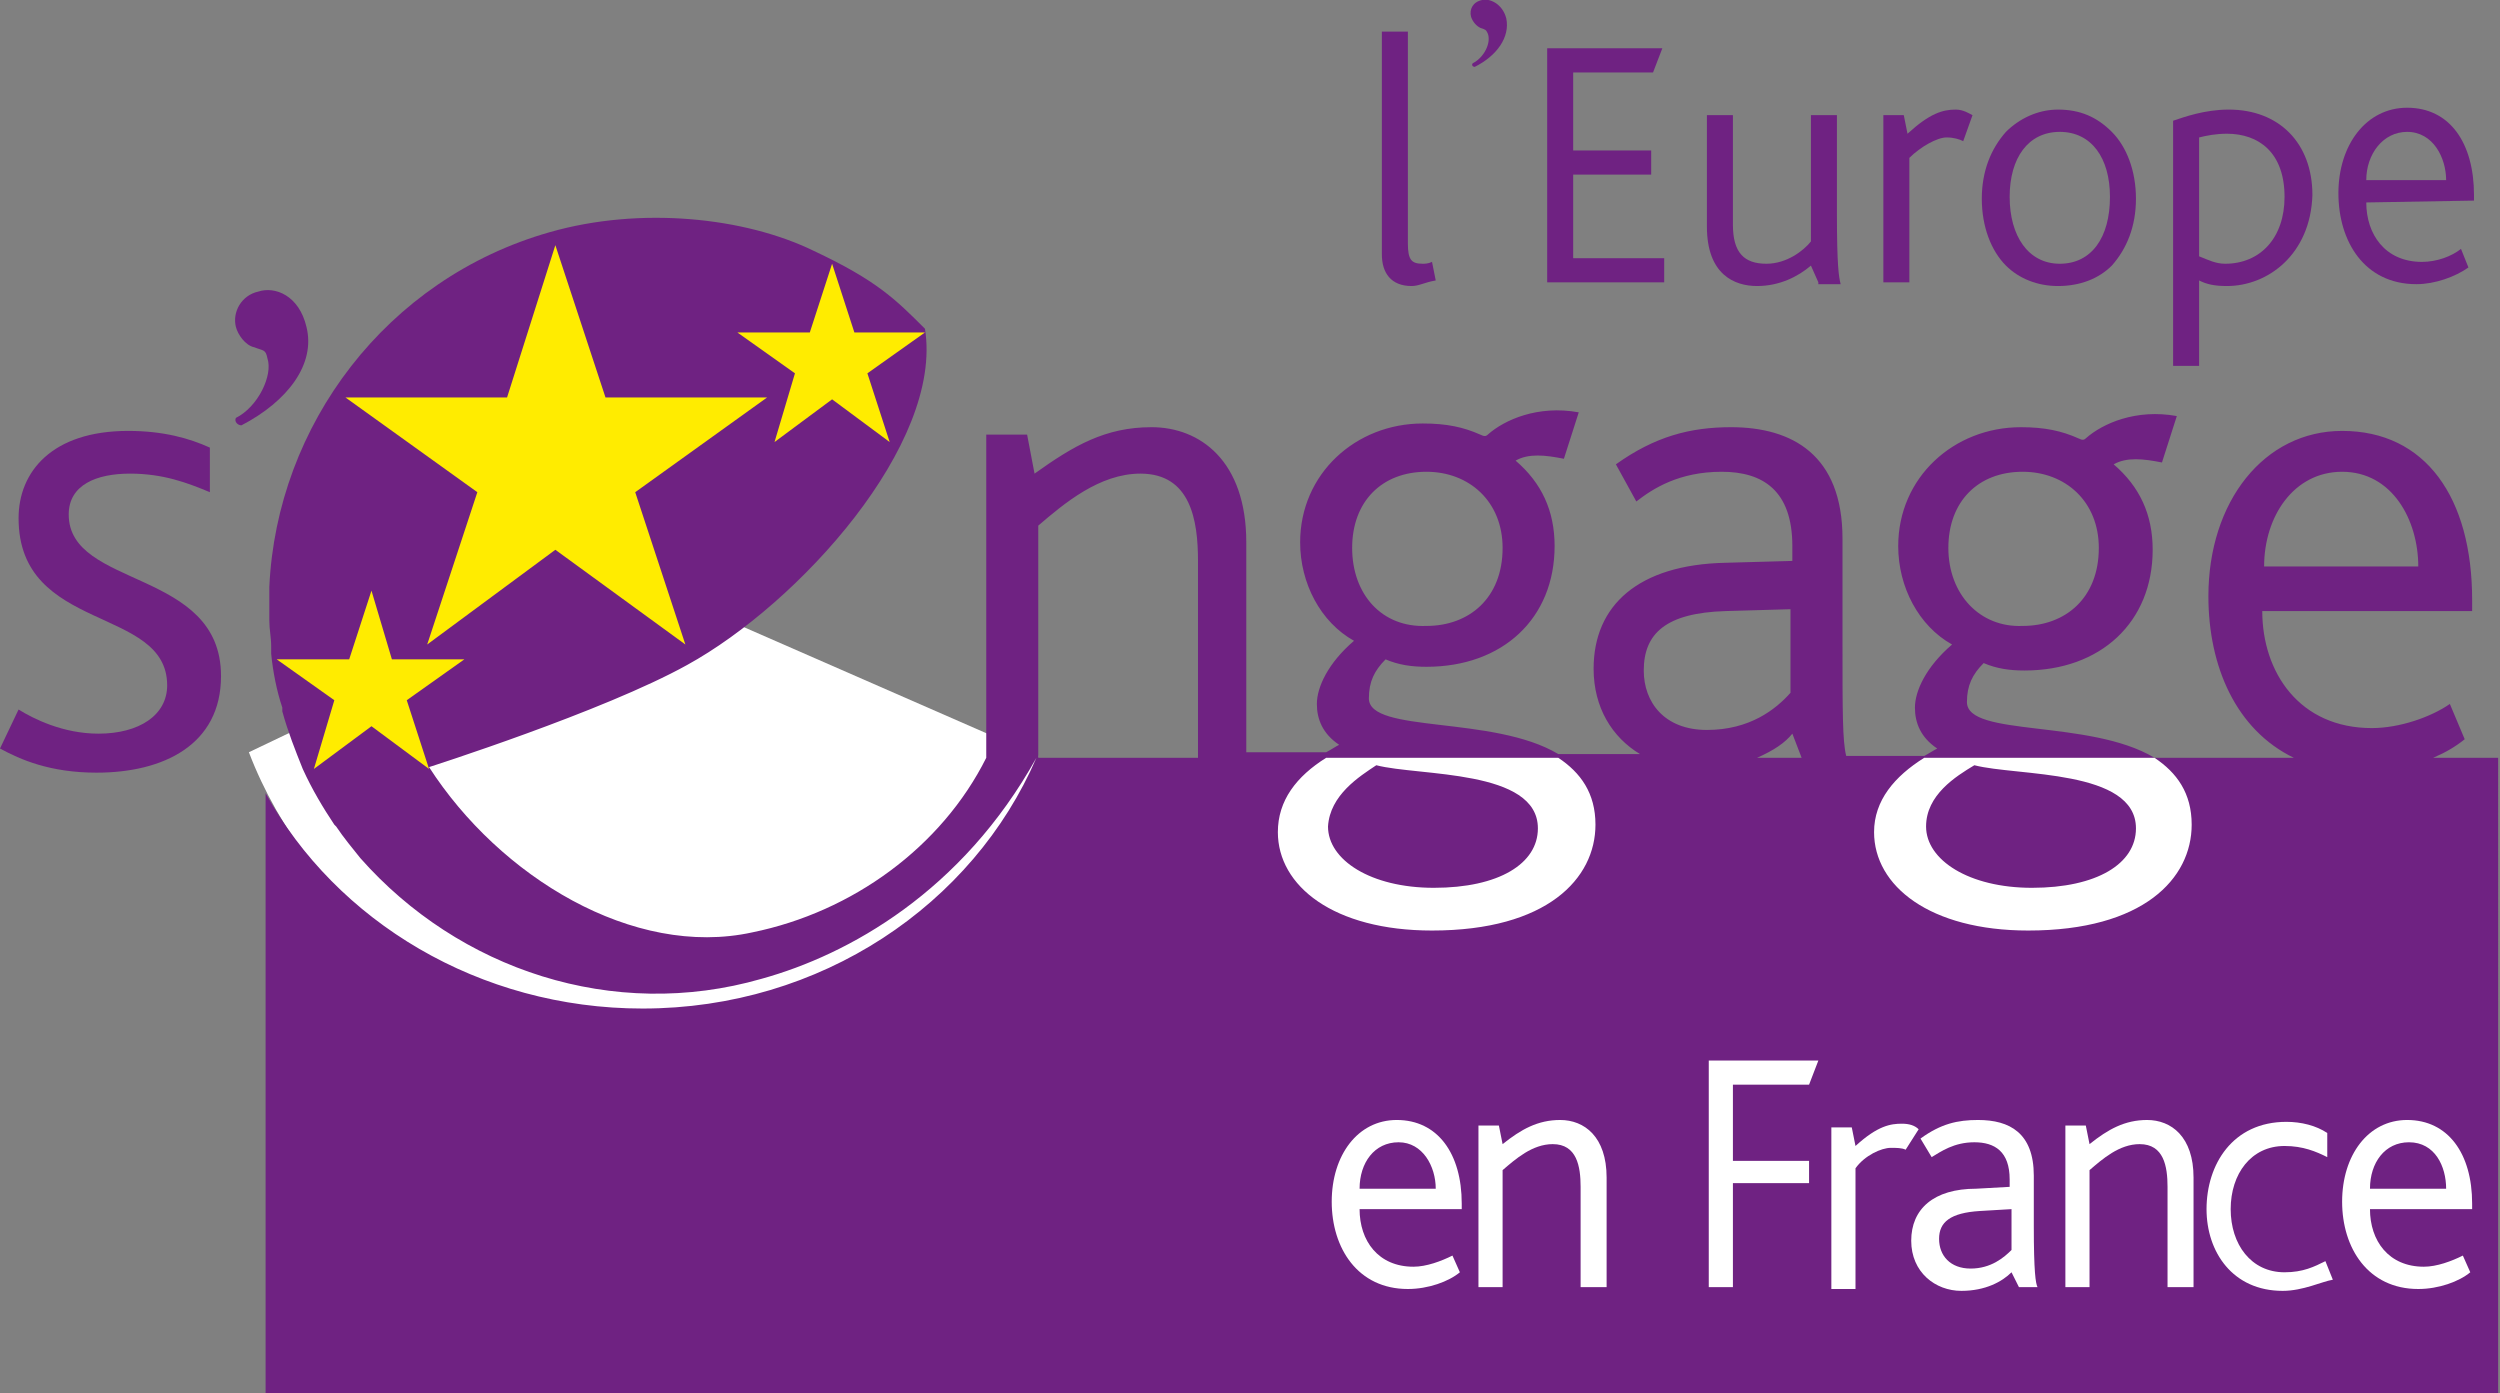<?xml version="1.0" encoding="utf-8"?>
<!-- Generator: Adobe Illustrator 20.1.0, SVG Export Plug-In . SVG Version: 6.00 Build 0)  -->
<!DOCTYPE svg PUBLIC "-//W3C//DTD SVG 1.1//EN" "http://www.w3.org/Graphics/SVG/1.1/DTD/svg11.dtd">
<svg version="1.1" id="Calque_1" xmlns="http://www.w3.org/2000/svg" xmlns:xlink="http://www.w3.org/1999/xlink" x="0px" y="0px"
	 viewBox="0 0 134.6 75" style="enable-background:new 0 0 134.6 75;" xml:space="preserve">
<rect x="0" y="0" width="134.6" height="75" fill="#808080" stroke="none"/>
<style type="text/css">
	.st0{fill:#FFFFFF;}
	.st1{fill:#6F2282;}
	.st2{fill:#FFEC00;}
</style>
<g>
	<path class="st0" d="M13.4,40.5c3.2,8.4,12,15.6,22.2,15.6S52.9,49,55.9,40.7l-22.4-9.8L13.4,40.5z"/>
	<path class="st1" d="M131,40.8c0.7-0.3,1.2-0.6,1.7-1l-0.8-1.9c-1,0.7-2.7,1.3-4.2,1.3c-3.9,0-5.9-3-5.9-6.3h11.3v-0.6
		c0-5.5-2.5-9.1-7-9.1c-4.2,0-7.2,3.8-7.2,8.9c0,3.8,1.5,7.2,4.6,8.7H116c-3.5-2.1-10.1-1.1-10.1-3c0-0.9,0.3-1.5,0.9-2.1
		c0.7,0.3,1.4,0.4,2.2,0.4c4.1,0,6.9-2.6,6.9-6.5c0-1.9-0.7-3.4-2.1-4.6c0.7-0.4,1.6-0.3,2.6-0.1l0.8-2.5c-2.2-0.4-4,0.4-4.9,1.2
		c-0.1,0.1-0.2,0.1-0.4,0c-0.9-0.4-1.8-0.6-3.1-0.6c-3.6,0-6.6,2.7-6.6,6.4c0,2.2,1.1,4.3,2.9,5.3c-1.4,1.2-2,2.5-2,3.4
		c0,0.8,0.3,1.6,1.2,2.2c-0.2,0.1-0.5,0.3-0.7,0.4h-4.2c-0.2-0.8-0.2-2.3-0.2-6.3V29c0-4.5-2.7-6-6-6c-2.2,0-4.1,0.5-6.2,2l1.1,2
		c0.9-0.7,2.3-1.6,4.6-1.6c2.2,0,3.8,1,3.8,4v0.8l-3.6,0.1c-4.7,0.1-7.1,2.3-7.1,5.7c0,2.1,1,3.7,2.5,4.6h-4.4
		c-3.5-2.1-10.2-1.1-10.2-3c0-0.9,0.3-1.5,0.9-2.1c0.7,0.3,1.4,0.4,2.2,0.4c4.1,0,6.9-2.6,6.9-6.5c0-1.9-0.7-3.4-2.1-4.6
		c0.7-0.4,1.6-0.3,2.6-0.1l0.8-2.5c-2.2-0.4-4,0.4-4.9,1.2c-0.1,0.1-0.2,0.1-0.4,0c-0.9-0.4-1.8-0.6-3.1-0.6c-3.6,0-6.6,2.7-6.6,6.4
		c0,2.2,1.1,4.3,2.9,5.3c-1.4,1.2-2,2.5-2,3.4c0,0.8,0.3,1.6,1.2,2.2c-0.2,0.1-0.5,0.3-0.7,0.4h-4.3V29.2c0-4.4-2.5-6.2-5.1-6.2
		c-2.5,0-4.2,1-6.3,2.5l-0.4-2.1h-2.2v17.4c-2.4,4.8-7.2,8.3-12.6,9.4c-6.4,1.4-13.6-3-17.4-8.9c-0.1-0.1,0,0,0,0s9.4-3,13.9-5.5
		c6-3.3,13.8-11.9,12.8-18.1c-1.6-1.6-2.6-2.6-6-4.2c-3.7-1.8-9.3-2.4-14.2-1C20.8,15,14.9,22.9,14.5,31.6v0.1c0,0.1,0,0.2,0,0.3
		v0.1c0,0.2,0,0.5,0,0.7s0,0.3,0,0.5v0.1c0,0.5,0.1,0.9,0.1,1.4V35v0.2c0.1,1,0.3,2,0.6,2.9v0.2c0.3,1.1,0.7,2.1,1.1,3.1l0,0
		c0.5,1.1,1.1,2.1,1.7,3l0.1,0.1l0,0c0.4,0.6,0.9,1.2,1.3,1.7c5.3,6,13.6,8.8,21.6,6.5c4.7-1.3,10.8-4.7,14.8-11.9l0,0
		c-3.4,7.9-11.6,13.5-21.2,13.5c-8.8,0-16.5-4.7-20.3-11.6V75h120.2V40.8H131z M126.1,25.4c2.7,0,4.1,2.6,4.1,5.1h-8.3
		C121.9,27.8,123.5,25.4,126.1,25.4 M104.9,29.5c0-2.5,1.6-4.1,4-4.1c2.3,0,4.1,1.6,4.1,4.1c0,2.7-1.8,4.2-4.1,4.2
		C106.6,33.8,104.9,32,104.9,29.5 M72.8,29.5c0-2.5,1.6-4.1,4-4.1c2.3,0,4.1,1.6,4.1,4.1c0,2.7-1.8,4.2-4.1,4.2
		C74.4,33.8,72.8,32,72.8,29.5 M92.9,32.9l3.5-0.1v4.5c-0.8,0.9-2.2,2-4.5,2s-3.4-1.5-3.4-3.2C88.5,34.1,89.7,33,92.9,32.9
		 M96.5,39.5l0.5,1.3h-2.4C95.5,40.4,96.1,40,96.5,39.5 M55.9,40.8V28.3c1.4-1.2,3.3-2.8,5.5-2.8c2.7,0,3.1,2.5,3.1,4.7v10.6
		L55.9,40.8L55.9,40.8z"/>
	<path class="st1" d="M5.2,41.6c-2.5,0-4.1-0.7-5.2-1.3l1-2.1c0.8,0.5,2.4,1.3,4.3,1.3c2.2,0,3.7-1,3.7-2.6c0-4.3-8-2.8-8-9
		c0-2.5,1.8-4.7,5.9-4.7c1.9,0,3.3,0.4,4.4,0.9v2.4c-1.2-0.5-2.5-1-4.3-1s-3.3,0.6-3.3,2.2c0,4,8.2,2.9,8.2,8.7
		C11.9,40.1,8.8,41.6,5.2,41.6"/>
	<path class="st1" d="M81.1,1c0.2,1-0.5,2-1.7,2.6c-0.1,0-0.2-0.1-0.1-0.2c0.6-0.3,1-1.1,0.8-1.6C80,1.6,80,1.6,79.7,1.5
		c-0.2-0.1-0.4-0.3-0.5-0.6c-0.1-0.4,0.1-0.8,0.6-0.9C80.2-0.1,80.9,0.2,81.1,1"/>
</g>
<polygon class="st1" points="83.3,15.2 83.3,2.6 89.5,2.6 89,3.9 84.7,3.9 84.7,8.1 88.9,8.1 88.9,9.4 84.7,9.4 84.7,13.9 
	89.6,13.9 89.6,15.2 "/>
<g>
	<path class="st1" d="M97.9,15.2l-0.4-0.9c-0.7,0.6-1.7,1.1-2.9,1.1c-1.2,0-2.7-0.6-2.7-3.2v-6h1.4v5.9c0,1.5,0.6,2.1,1.8,2.1
		c1.1,0,2-0.7,2.4-1.2V6.2h1.4v5.3c0,2.8,0.1,3.4,0.2,3.8h-1.2V15.2z"/>
	<path class="st1" d="M105.7,7.6c-0.2-0.1-0.5-0.2-0.9-0.2c-0.5,0-1.4,0.5-2,1.1v6.7h-1.4v-9h1.1l0.2,1c1.2-1.1,1.9-1.3,2.6-1.3
		c0.4,0,0.7,0.2,0.9,0.3L105.7,7.6z"/>
	<path class="st1" d="M113.7,14.3c-0.7,0.7-1.7,1.1-2.9,1.1c-1.1,0-2.1-0.4-2.8-1.1c-0.8-0.8-1.3-2.1-1.3-3.6s0.5-2.7,1.3-3.6
		c0.7-0.7,1.7-1.2,2.8-1.2c1.2,0,2.1,0.4,2.9,1.2s1.3,2.1,1.3,3.6S114.5,13.4,113.7,14.3 M110.9,7.1c-1.7,0-2.7,1.4-2.7,3.5
		s1,3.6,2.7,3.6s2.7-1.4,2.7-3.6C113.6,8.5,112.6,7.1,110.9,7.1"/>
	<path class="st1" d="M119.9,15.4c-0.7,0-1.1-0.1-1.5-0.3v4.6H117V6.5c0.6-0.2,1.7-0.6,3-0.6c2.7,0,4.5,1.8,4.5,4.6
		C124.4,13.7,122.1,15.4,119.9,15.4 M119.9,7.2c-0.6,0-1.1,0.1-1.5,0.2v6.4c0.5,0.2,0.9,0.4,1.4,0.4c1.9,0,3.2-1.4,3.2-3.6
		C123,8.2,121.6,7.2,119.9,7.2"/>
	<path class="st1" d="M127.4,10.9c0,1.7,1,3.2,3,3.2c0.8,0,1.6-0.3,2.1-0.7l0.4,1c-0.7,0.5-1.8,0.9-2.8,0.9c-2.8,0-4.2-2.3-4.2-4.9
		s1.5-4.6,3.7-4.6c2.3,0,3.6,1.9,3.6,4.7v0.3L127.4,10.9L127.4,10.9z M129.6,7.1c-1.3,0-2.2,1.2-2.2,2.6h4.3
		C131.7,8.5,131,7.1,129.6,7.1"/>
	<path class="st0" d="M68.8,44.8c0,2.9,3,5.3,8.3,5.3c6.2,0,8.8-2.8,8.8-5.7c0-1.7-0.8-2.8-2-3.6H71.4
		C69.8,41.8,68.8,43.1,68.8,44.8 M74.1,41.2c2.3,0.6,8.7,0.2,8.7,3.4c0,1.9-2.1,3.2-5.6,3.2c-3.4,0-5.7-1.5-5.7-3.3
		C71.6,42.8,73.2,41.8,74.1,41.2"/>
	<path class="st0" d="M100.9,44.8c0,2.9,3,5.3,8.3,5.3c6.2,0,8.8-2.8,8.8-5.7c0-1.7-0.8-2.8-2-3.6h-12.4
		C102,41.8,100.9,43.1,100.9,44.8 M106.3,41.2c2.3,0.6,8.7,0.2,8.7,3.4c0,1.9-2.1,3.2-5.6,3.2c-3.4,0-5.7-1.5-5.7-3.3
		C103.7,42.8,105.3,41.8,106.3,41.2"/>
</g>
<polygon class="st2" points="41.7,23.8 44.8,21.5 47.9,23.8 46.7,20.1 49.8,17.9 46,17.9 44.8,14.2 43.6,17.9 39.7,17.9 42.8,20.1 
	"/>
<polygon class="st2" points="16.9,41.4 20,39.1 23.1,41.4 21.9,37.7 25,35.5 21.1,35.5 20,31.8 18.8,35.5 14.9,35.5 18,37.7 "/>
<polygon class="st2" points="23,34.7 29.9,29.6 36.9,34.7 34.2,26.5 41.3,21.4 32.6,21.4 29.9,13.2 27.3,21.4 18.6,21.4 25.7,26.5 
	"/>
<g>
	<path class="st0" d="M73.2,65.1c0,1.7,1,3.1,2.9,3.1c0.7,0,1.5-0.3,2.1-0.6l0.4,0.9c-0.6,0.5-1.7,0.9-2.8,0.9
		c-2.7,0-4.1-2.2-4.1-4.7s1.4-4.4,3.5-4.4c2.2,0,3.5,1.8,3.5,4.5v0.3C78.7,65.1,73.2,65.1,73.2,65.1z M75.3,61.5
		c-1.3,0-2.1,1.1-2.1,2.5h4.1C77.3,62.8,76.6,61.5,75.3,61.5"/>
	<path class="st0" d="M85.1,69.3v-5.4c0-1.1-0.2-2.3-1.5-2.3c-1.1,0-2,0.8-2.7,1.4v6.3h-1.3v-8.7h1.1l0.2,1c1-0.8,1.9-1.3,3.1-1.3
		c1.3,0,2.5,0.9,2.5,3.1v5.9H85.1z"/>
</g>
<polygon class="st0" points="97.4,58.4 93.3,58.4 93.3,62.5 97.4,62.5 97.4,63.7 93.3,63.7 93.3,69.3 92,69.3 92,57.1 97.9,57.1 "/>
<g>
	<path class="st0" d="M102.6,61.9c-0.2-0.1-0.5-0.1-0.8-0.1c-0.5,0-1.4,0.4-1.9,1.1v6.5h-1.3v-8.7h1.1l0.2,1
		c1.2-1.1,1.9-1.2,2.5-1.2c0.4,0,0.7,0.1,0.9,0.3L102.6,61.9z"/>
	<path class="st0" d="M108.7,69.3l-0.4-0.8c-0.5,0.5-1.4,1-2.7,1c-1.4,0-2.7-1-2.7-2.7s1.2-2.8,3.5-2.8l1.8-0.1v-0.4
		c0-1.5-0.8-2-1.9-2s-1.8,0.5-2.3,0.8l-0.6-1c1.1-0.8,2-1,3.1-1c1.7,0,3,0.7,3,3V66c0,2.5,0.1,3.1,0.2,3.3H108.7z M108.3,65.1
		l-1.7,0.1c-1.6,0.1-2.2,0.6-2.2,1.5s0.6,1.6,1.7,1.6s1.8-0.6,2.2-1V65.1z"/>
	<path class="st0" d="M116.7,69.3v-5.4c0-1.1-0.2-2.3-1.5-2.3c-1.1,0-2,0.8-2.7,1.4v6.3h-1.3v-8.7h1.1l0.2,1c1-0.8,1.9-1.3,3.1-1.3
		c1.3,0,2.5,0.9,2.5,3.1v5.9H116.7z"/>
	<path class="st0" d="M122.9,69.5c-2.7,0-4.1-2.1-4.1-4.4c0-2.4,1.4-4.7,4.3-4.7c0.8,0,1.6,0.2,2.2,0.6v1.3
		c-0.6-0.3-1.3-0.6-2.3-0.6c-1.8,0-2.9,1.5-2.9,3.4s1.1,3.4,2.9,3.4c1,0,1.6-0.3,2.2-0.6l0.4,1C125,69,124,69.5,122.9,69.5"/>
	<path class="st0" d="M127.6,65.1c0,1.7,1,3.1,2.9,3.1c0.7,0,1.5-0.3,2.1-0.6l0.4,0.9c-0.6,0.5-1.7,0.9-2.8,0.9
		c-2.7,0-4.1-2.2-4.1-4.7s1.4-4.4,3.5-4.4c2.2,0,3.5,1.8,3.5,4.5v0.3C133.1,65.1,127.6,65.1,127.6,65.1z M129.7,61.5
		c-1.3,0-2.1,1.1-2.1,2.5h4.1C131.7,62.8,131.1,61.5,129.7,61.5"/>
	<path class="st1" d="M76,15.4c-1.1,0-1.6-0.7-1.6-1.7v-12h1.4v11.4c0,0.9,0.2,1.1,0.8,1.1c0.1,0,0.3,0,0.5-0.1l0.2,1
		C76.7,15.2,76.4,15.4,76,15.4"/>
	<path class="st1" d="M16.5,17.6c0.5,2-1,4-3.5,5.3c-0.2,0-0.4-0.2-0.3-0.4c1.2-0.6,2-2.3,1.7-3.2c-0.1-0.5-0.2-0.4-0.7-0.6
		c-0.5-0.1-0.9-0.7-1-1.1c-0.2-0.8,0.3-1.7,1.2-1.9C14.8,15.4,16.1,15.9,16.5,17.6"/>
</g>
</svg>
